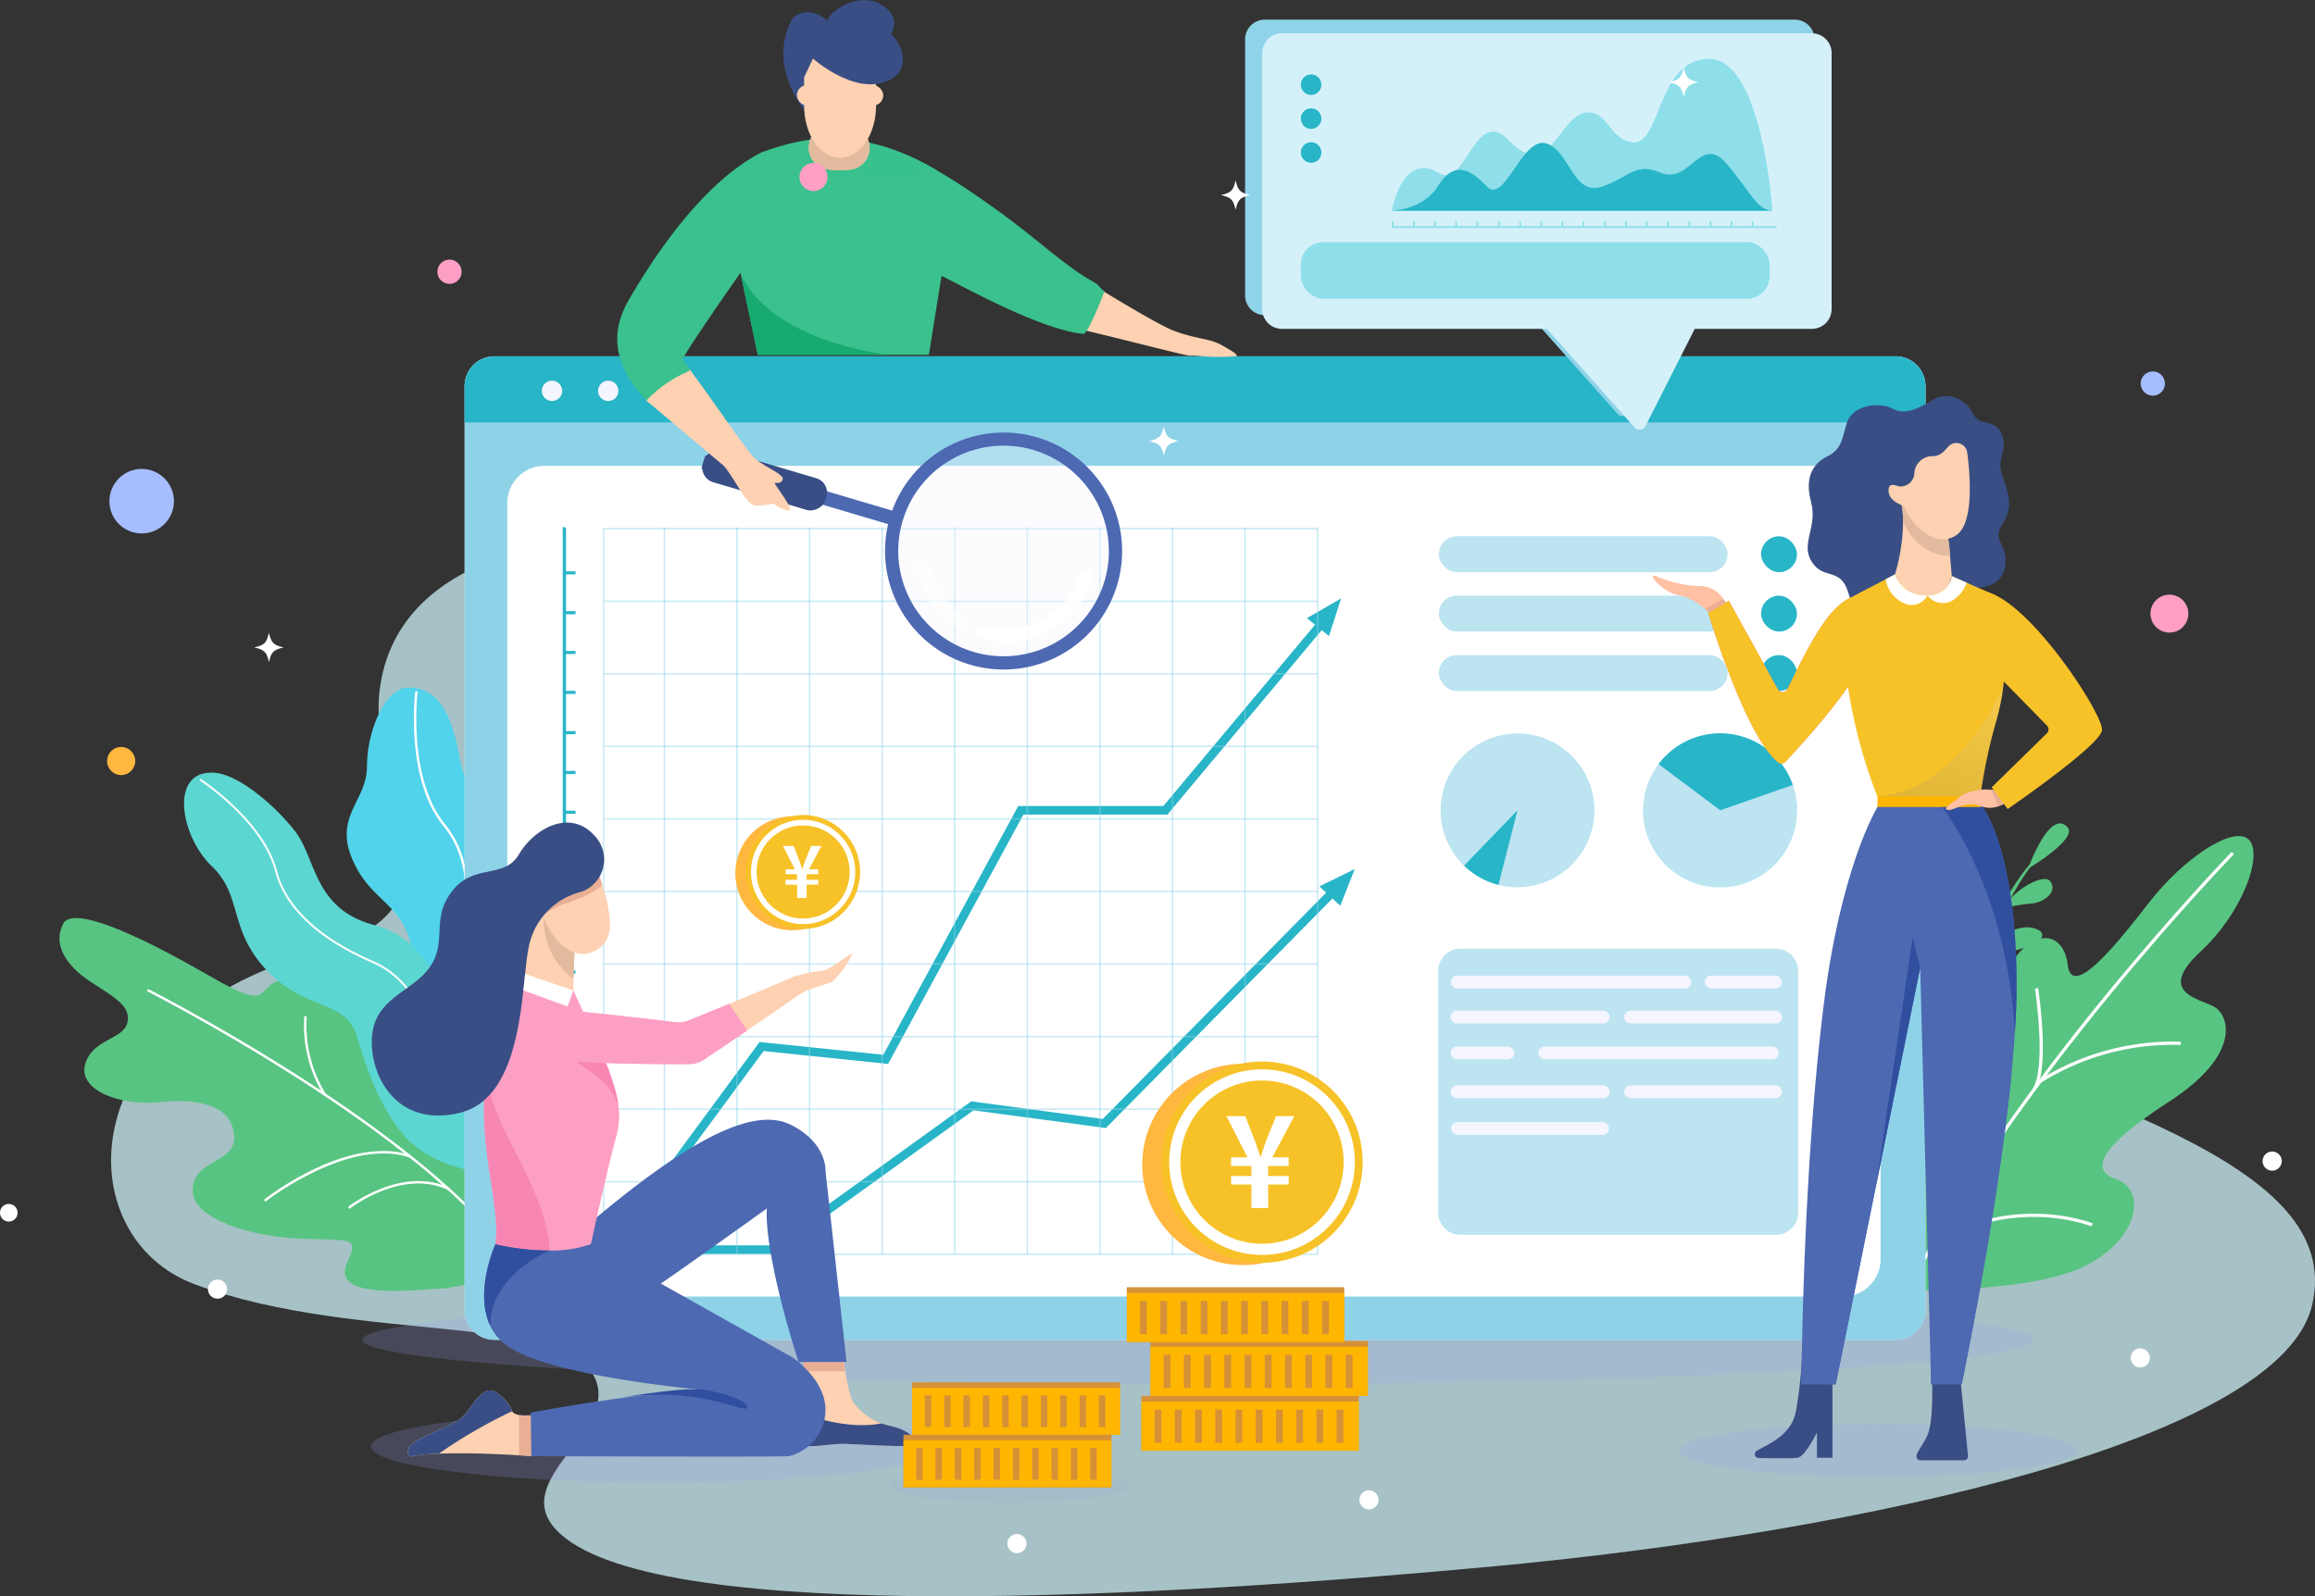 <svg xmlns="http://www.w3.org/2000/svg" xmlns:xlink="http://www.w3.org/1999/xlink" width="310.526" height="214.18" viewBox="0 0 310.526 214.18">
  <rect x="0" y="0" width="310.526" height="214.18" fill="#333333" stroke="none"/>
  <defs>
    <linearGradient id="linear-gradient" y1="0.5" x2="1" y2="0.5" gradientUnits="objectBoundingBox">
      <stop offset="0" stop-color="#fff"/>
      <stop offset="1"/>
    </linearGradient>
    <linearGradient id="linear-gradient-2" x1="0.759" y1="-0.225" x2="0.064" y2="2.131" xlink:href="#linear-gradient"/>
  </defs>
  <g id="グループ_15384" data-name="グループ 15384" transform="translate(-2465.341 -270.301)">
    <path id="パス_45940" data-name="パス 45940" d="M2734.234,610c-4.021,17.987-59.083,30.461-110.338,35.208-43.1,3.992-110.853,8.052-124.643-4.385-7.521-6.783,6.818-13.092,4.92-20.092-2.694-9.93-31.652-5.157-53.936-13.4-17.073-6.313-16.935-35.155,15.738-44.39,23.177-6.551,7.076-20.921,9.044-35.568,2.33-17.348,23.263-20.182,31.2-19.926,30.066.97,32.953-4.018,67.214-.348,26.515,2.839,50.422,37,82,53.2.722.37,8.456,6.16,9.2,6.457C2704.268,582.647,2738.491,590.955,2734.234,610Z" transform="translate(41.274 -164.696)" fill="#d1f6fd" opacity="0.731"/>
    <g id="グループ_16782" data-name="グループ 16782" transform="translate(2511.843 362.544)">
      <g id="グループ_13521" data-name="グループ 13521" transform="translate(0 0.001)">
        <g id="グループ_13520" data-name="グループ 13520">
          <path id="パス_44465" data-name="パス 44465" d="M1394.189,1773.193c.036,4.554-4.48,6.632-1.952,12.478s6.776,5.69,7.988,12.1c.526,2.789-.1,4.615-.3,6.382,1.843,3.028,3.854,6.077,6.041,9.12q.3.42.607.84c7.026,4.628,10.864-2.12,10.864-2.12s2.214-3.033,1.463-9.007c-.463-3.681-6.006-6.442-5.462-10.278s2.577-6.8.874-10.438-6.41-3.111-7.688-10.271-3.54-9.327-6.807-9.4S1394.152,1768.637,1394.189,1773.193Z" transform="translate(-1391.468 -1762.591)" fill="#50d3eb"/>
        </g>
      </g>
      <g id="グループ_13523" data-name="グループ 13523" transform="translate(9.013 0.492)">
        <g id="グループ_13522" data-name="グループ 13522">
          <path id="パス_44466" data-name="パス 44466" d="M1436.46,1811.133a.16.16,0,0,0,.055.025.163.163,0,0,0,.2-.117c.393-1.5.347-3.883-2.964-10.127-1.283-2.418-1.375-4.995-1.472-7.723-.129-3.6-.262-7.33-3.206-10.958-5.012-6.177-3.678-17.524-3.664-17.637a.163.163,0,1,0-.324-.04c-.014.115-1.366,11.6,3.734,17.883,2.875,3.543,3.007,7.214,3.134,10.764.1,2.767.193,5.38,1.51,7.865,3.259,6.144,3.313,8.448,2.937,9.891A.163.163,0,0,0,1436.46,1811.133Z" transform="translate(-1424.91 -1764.413)" fill="#fff"/>
        </g>
      </g>
    </g>
    <g id="グループ_16783" data-name="グループ 16783" transform="translate(2473.315 393.48)">
      <g id="グループ_13525" data-name="グループ 13525" transform="translate(0 0.001)">
        <path id="パス_44467" data-name="パス 44467" d="M1310.394,1935.8c-3.308.948-7.179,1.545-10.176,2.079-.536.013-1.082.039-1.633.085-9.389.787-13.073-.287-11.419-3.71s.095-2.793-6.39-3.052-14.208-2.623-14.378-6.245c-.216-4.549,5.848-3.661,5.545-7.621s-4.67-5.026-9.968-4.455-10.99-1.614-10.019-5.068,5.1-3.286,5.668-5.584-2.015-3.56-5.063-5.581-5.031-4.88-3.545-7.707c1.25-2.379,9.363,1.08,19.522,6.948s4.786.349,12.052.308,13.537,17.223,15.287,15.8,5.1-5.09,8.884,4.141C1309.463,1927.613,1311.33,1933.229,1310.394,1935.8Z" transform="translate(-1248.511 -1888.185)" fill="#58c482"/>
      </g>
      <g id="グループ_13526" data-name="グループ 13526" transform="translate(11.783 9.563)">
        <path id="パス_44468" data-name="パス 44468" d="M1342.341,1961.886a.165.165,0,0,1-.151-.083c-5.148-9.041-18.427-18.843-28.66-25.473-11.1-7.191-21.106-12.3-21.206-12.355a.164.164,0,1,1,.149-.292c.1.051,10.12,5.171,21.233,12.37,10.265,6.651,23.589,16.489,28.77,25.588a.164.164,0,0,1-.062.224A.158.158,0,0,1,1342.341,1961.886Z" transform="translate(-1292.234 -1923.665)" fill="#fff"/>
      </g>
      <g id="グループ_13527" data-name="グループ 13527" transform="translate(27.468 31.253)">
        <path id="パス_44469" data-name="パス 44469" d="M1350.6,2010.905a.164.164,0,0,1-.109-.293,39.648,39.648,0,0,1,6.609-4.015c3.5-1.675,8.6-3.361,12.958-1.883a.164.164,0,1,1-.105.311c-8.162-2.766-19.149,5.759-19.259,5.845A.163.163,0,0,1,1350.6,2010.905Z" transform="translate(-1350.432 -2004.147)" fill="#fff"/>
      </g>
      <g id="グループ_13528" data-name="グループ 13528" transform="translate(38.744 35.287)">
        <path id="パス_44470" data-name="パス 44470" d="M1392.442,2022.805a.164.164,0,0,1-.109-.293c.07-.055,7.082-5.449,13.42-2.529a.164.164,0,1,1-.137.3c-6.158-2.839-13.012,2.436-13.08,2.49A.167.167,0,0,1,1392.442,2022.805Z" transform="translate(-1392.27 -2019.117)" fill="#fff"/>
      </g>
      <g id="グループ_13529" data-name="グループ 13529" transform="translate(32.783 13.129)">
        <path id="パス_44471" data-name="パス 44471" d="M1372.979,1947.621a.165.165,0,0,1-.149-.079,17.836,17.836,0,0,1-2.626-10.5.164.164,0,0,1,.326.043,17.5,17.5,0,0,0,2.582,10.291.164.164,0,0,1-.133.248Z" transform="translate(-1370.152 -1936.896)" fill="#fff"/>
      </g>
    </g>
    <g id="グループ_16784" data-name="グループ 16784" transform="translate(2490.03 373.966)">
      <g id="グループ_13533" data-name="グループ 13533" transform="translate(0 0.001)">
        <g id="グループ_13532" data-name="グループ 13532">
          <g id="グループ_13531" data-name="グループ 13531">
            <path id="パス_44472" data-name="パス 44472" d="M1314.593,1804.986c-6.158-.384-4.516,8.584-.346,12.538s2.194,8.549,7.423,14.021,10.593,3.846,12.053,8.815,3.964,12.162,8.558,15.279a17.659,17.659,0,0,0,9.476,2.974l8.83-6.508s-12.047-7.042-13.13-10.91-3.1-13.605-11.341-15.751-7.812-8.917-10.714-12.63S1317.675,1805.178,1314.593,1804.986Z" transform="translate(-1310.532 -1804.974)" fill="#5cd6d1"/>
          </g>
        </g>
      </g>
      <g id="グループ_13534" data-name="グループ 13534" transform="translate(2.071 0.819)">
        <path id="パス_44473" data-name="パス 44473" d="M1362.713,1857.015a16.448,16.448,0,0,1-4.965-1.432,11.7,11.7,0,0,1-6.614-7.61c-2.311-8.7-5.188-13.246-9.619-15.211-2.774-1.23-11.216-4.973-13.14-12.3-1.783-6.794-10.073-12.179-10.156-12.233l.14-.219c.084.054,8.458,5.493,10.267,12.385,1.892,7.207,10.249,10.912,12.995,12.13,4.511,2,7.432,6.6,9.765,15.382a11.452,11.452,0,0,0,6.473,7.443,16.159,16.159,0,0,0,4.877,1.408Z" transform="translate(-1318.218 -1808.009)" fill="#fff"/>
      </g>
    </g>
    <g id="グループ_16785" data-name="グループ 16785" transform="translate(2725.153 380.779)">
      <path id="パス_47958" data-name="パス 47958" d="M2330.263,1265.564c1.495,1.574-5.288,5.6-5.288,5.6S2327.863,1263.037,2330.263,1265.564Z" transform="translate(-2312.763 -1265.077)" fill="#58c482"/>
      <path id="パス_47959" data-name="パス 47959" d="M2313.242,1304.378c-.713-.947-4.129.511-6.46,3.636a35.493,35.493,0,0,1,4.022-.655C2312.34,1307.255,2314.328,1305.821,2313.242,1304.378Z" transform="translate(-2298.052 -1296.627)" fill="#58c482"/>
      <g id="グループ_16674" data-name="グループ 16674" transform="translate(3.004 5.259)">
        <path id="パス_47960" data-name="パス 47960" d="M2277.713,1318.269c1.616-16.8,8.914-25.432,8.993-25.516l-.2-.193c-.08.084-8.021,8.614-9.646,25.507Z" transform="translate(-2276.856 -1292.56)" fill="#58c482"/>
      </g>
      <path id="パス_47961" data-name="パス 47961" d="M2289.931,1286.49c1.4.329,1.218,7.88,1.218,7.88a15.659,15.659,0,0,1-2.986-3.938C2287.257,1288.459,2288.573,1286.169,2289.931,1286.49Z" transform="translate(-2282.753 -1282.368)" fill="#58c482"/>
      <path id="パス_47962" data-name="パス 47962" d="M2293.331,1341.161s3.93-4.1,7.01-3.062S2298.6,1341.837,2293.331,1341.161Z" transform="translate(-2287.175 -1323.988)" fill="#58c482"/>
      <path id="パス_47963" data-name="パス 47963" d="M2285.623,1370.758s5.3-5.2,7.747-2.559S2285.623,1370.758,2285.623,1370.758Z" transform="translate(-2280.941 -1347.862)" fill="#58c482"/>
      <path id="パス_47964" data-name="パス 47964" d="M2264.987,1364.288s-5.06-3.972-3.547-7.552S2266.024,1361.078,2264.987,1364.288Z" transform="translate(-2261.157 -1338.461)" fill="#58c482"/>
      <path id="パス_47965" data-name="パス 47965" d="M2276.346,1324.273s-5.3-3.648-4.013-7.315S2277.18,1321,2276.346,1324.273Z" transform="translate(-2270.032 -1306.248)" fill="#58c482"/>
    </g>
    <g id="グループ_16786" data-name="グループ 16786" transform="translate(2720.188 382.482)">
      <path id="パス_47966" data-name="パス 47966" d="M2275.942,1281.091c7.088-3.705,8.128-10.212,3.859-11.61-3.013-.986-2.856-3.856,7.09-10.27s8.149-11.651,6.219-12.781-7.9-1.845-1.917-7.4,8.565-13.53,6.367-15.178-8.687,2.705-13.235,8.565-10.378,13.035-10.921,8.341-5.033-5.127-8.176.882-5.322,20.5-7.492,18.061c-2.026-2.277-5.42-2.921-6.557,5.693-.952,7.206.852,19.038.852,19.038S2268.854,1284.8,2275.942,1281.091Z" transform="translate(-2250.902 -1223.501)" fill="#58c482"/>
      <g id="グループ_16676" data-name="グループ 16676" transform="translate(0.935 2.124)">
        <path id="パス_47967" data-name="パス 47967" d="M2256.177,1293.5l-.388-.19c13.556-27.661,43.264-58.406,43.563-58.713l.309.3C2299.364,1235.208,2269.7,1265.9,2256.177,1293.5Z" transform="translate(-2255.789 -1234.6)" fill="#fff"/>
      </g>
      <g id="グループ_16677" data-name="グループ 16677" transform="translate(18.676 27.551)">
        <path id="パス_47968" data-name="パス 47968" d="M2348.729,1373.025l-.229-.366a33.775,33.775,0,0,1,19.019-5.141l-.04.43A33.326,33.326,0,0,0,2348.729,1373.025Z" transform="translate(-2348.5 -1367.479)" fill="#fff"/>
      </g>
      <g id="グループ_16678" data-name="グループ 16678" transform="translate(4.411 50.665)">
        <path id="パス_47969" data-name="パス 47969" d="M2274.165,1492.312l-.213-.376c11.368-6.477,21.352-2.4,21.452-2.361l-.168.4C2295.139,1489.932,2285.343,1485.943,2274.165,1492.312Z" transform="translate(-2273.952 -1488.272)" fill="#fff"/>
      </g>
      <g id="グループ_16679" data-name="グループ 16679" transform="translate(17.764 20.398)">
        <path id="パス_47970" data-name="パス 47970" d="M2344.085,1343.891l-.35-.254c1.959-2.7.371-13.367.355-13.474l.427-.065C2344.584,1330.543,2346.147,1341.053,2344.085,1343.891Z" transform="translate(-2343.735 -1330.097)" fill="#fff"/>
      </g>
    </g>
    <ellipse id="楕円形_947" data-name="楕円形 947" cx="112.11" cy="5.971" rx="112.11" ry="5.971" transform="translate(2513.921 444.093)" fill="#959aed" opacity="0.21" style="mix-blend-mode: multiply;isolation: isolate"/>
    <path id="パス_45945" data-name="パス 45945" d="M2930.131,433.416V557.393a3.991,3.991,0,0,1-3.988,3.988H2738.177a3.982,3.982,0,0,1-3.988-3.988V433.416a3.982,3.982,0,0,1,3.988-3.988h187.966A3.991,3.991,0,0,1,2930.131,433.416Z" transform="translate(-206.52 -111.316)" fill="#f5f5ff"/>
    <path id="パス_45946" data-name="パス 45946" d="M2930.131,433.416V557.393a3.991,3.991,0,0,1-3.988,3.988H2738.177a3.982,3.982,0,0,1-3.988-3.988V433.416a3.982,3.982,0,0,1,3.988-3.988h187.966A3.991,3.991,0,0,1,2930.131,433.416Z" transform="translate(-206.52 -111.316)" fill="#8ed2e8"/>
    <rect id="長方形_27473" data-name="長方形 27473" width="184.214" height="111.456" rx="5" transform="translate(2533.381 332.802)" fill="#fff"/>
    <path id="パス_45947" data-name="パス 45947" d="M2930.133,433.418v4.875H2734.194v-4.875a3.98,3.98,0,0,1,3.985-3.985h187.969A3.988,3.988,0,0,1,2930.133,433.418Z" transform="translate(-206.524 -111.32)" fill="#28b5c8"/>
    <g id="グループ_15275" data-name="グループ 15275" transform="translate(2658.335 342.256)">
      <g id="グループ_15272" data-name="グループ 15272" transform="translate(0 15.941)">
        <rect id="長方形_27474" data-name="長方形 27474" width="4.815" height="4.815" rx="2.408" transform="translate(48.044 4.815) rotate(180)" fill="#28b5c8"/>
        <rect id="長方形_27475" data-name="長方形 27475" width="38.745" height="4.815" rx="2.408" transform="translate(38.745 4.815) rotate(180)" fill="#bce4f1"/>
      </g>
      <g id="グループ_15273" data-name="グループ 15273" transform="translate(0 7.97)">
        <rect id="長方形_27476" data-name="長方形 27476" width="4.815" height="4.815" rx="2.408" transform="translate(48.044 4.815) rotate(180)" fill="#28b5c8"/>
        <rect id="長方形_27477" data-name="長方形 27477" width="38.745" height="4.815" rx="2.408" transform="translate(38.745 4.815) rotate(180)" fill="#bce4f1"/>
      </g>
      <g id="グループ_15274" data-name="グループ 15274" transform="translate(0 0)">
        <rect id="長方形_27478" data-name="長方形 27478" width="4.815" height="4.815" rx="2.408" transform="translate(48.044 4.815) rotate(180)" fill="#28b5c8"/>
        <rect id="長方形_27479" data-name="長方形 27479" width="38.745" height="4.815" rx="2.408" transform="translate(38.745 4.815) rotate(180)" fill="#bce4f1"/>
      </g>
    </g>
    <path id="パス_45948" data-name="パス 45948" d="M2778.413,505.9v5.75h1.276v.415h-1.276v4.928h1.276v.415h-1.276v4.921h1.276v.415h-1.276v4.944h1.276v.415h-1.276v4.987h1.276v.415h-1.276v4.927h1.276v.415h-1.276v4.921h1.276v.415h-1.276v4.944h1.276v.415h-1.276v4.987h1.276v.415h-1.276v4.928h1.276v.415h-1.276v4.921h1.276v.415h-1.276v4.945h1.276v.415h-1.276v4.987h1.276v.415h-1.276v5.062h1.276v.442h-1.276v4.905h1.276v.442h-1.276v4.917h1.276v.442h-1.276V597.5h1.276v.441h-1.276v4.946h1.276v.442h-1.717v-97.6h.27A.171.171,0,0,1,2778.413,505.9Z" transform="translate(-237.148 -164.693)" fill="#28b5c8"/>
    <g id="グループ_15276" data-name="グループ 15276" transform="translate(2685.76 368.7)">
      <path id="パス_45949" data-name="パス 45949" d="M3281,608.121a10.335,10.335,0,1,1-.581-3.4A10.134,10.134,0,0,1,3281,608.121Z" transform="translate(-3260.358 -597.8)" fill="#bce4f1"/>
      <path id="パス_45950" data-name="パス 45950" d="M3285.215,604.717l-9.74,3.4-8.262-6.193a10.322,10.322,0,0,1,18,2.789Z" transform="translate(-3265.154 -597.8)" fill="#28b5c8"/>
    </g>
    <g id="グループ_15277" data-name="グループ 15277" transform="translate(2658.568 368.7)">
      <path id="パス_45951" data-name="パス 45951" d="M3190.5,608.121a10.334,10.334,0,0,1-12.87,10.005,10.316,10.316,0,1,1,12.87-10.005Z" transform="translate(-3169.855 -597.8)" fill="#bce4f1"/>
      <path id="パス_45952" data-name="パス 45952" d="M3187.533,632.152l-2.549,10.005a10.22,10.22,0,0,1-4.613-2.578Z" transform="translate(-3177.211 -621.831)" fill="#28b5c8"/>
    </g>
    <path id="パス_48093" data-name="パス 48093" d="M3,0H45.291a3,3,0,0,1,3,3V35.393a3,3,0,0,1-3,3H3a3,3,0,0,1-3-3V3A3,3,0,0,1,3,0Z" transform="translate(2658.25 397.59)" fill="#bce4f1"/>
    <rect id="長方形_27481" data-name="長方形 27481" width="32.256" height="1.724" rx="0.862" transform="translate(2659.95 401.199)" fill="#f5f5ff"/>
    <rect id="長方形_27482" data-name="長方形 27482" width="32.256" height="1.724" rx="0.862" transform="translate(2671.691 410.715)" fill="#f5f5ff"/>
    <rect id="長方形_27483" data-name="長方形 27483" width="21.174" height="1.724" rx="0.862" transform="translate(2683.196 405.899)" fill="#f5f5ff"/>
    <rect id="長方形_27484" data-name="長方形 27484" width="21.174" height="1.724" rx="0.862" transform="translate(2659.995 420.841)" fill="#f5f5ff"/>
    <rect id="長方形_27485" data-name="長方形 27485" width="10.362" height="1.724" rx="0.862" transform="translate(2694.008 401.199)" fill="#f5f5ff"/>
    <rect id="長方形_27486" data-name="長方形 27486" width="21.346" height="1.724" rx="0.862" transform="translate(2659.909 405.899)" fill="#f5f5ff"/>
    <rect id="長方形_27487" data-name="長方形 27487" width="21.174" height="1.724" rx="0.862" transform="translate(2683.196 415.925)" fill="#f5f5ff"/>
    <rect id="長方形_27488" data-name="長方形 27488" width="21.346" height="1.724" rx="0.862" transform="translate(2659.909 415.925)" fill="#f5f5ff"/>
    <rect id="長方形_27489" data-name="長方形 27489" width="8.555" height="1.724" rx="0.862" transform="translate(2659.909 410.715)" fill="#f5f5ff"/>
    <g id="グループ_15281" data-name="グループ 15281" transform="translate(2538.027 321.382)">
      <g id="グループ_15278" data-name="グループ 15278" transform="translate(15.074)">
        <path id="パス_45953" data-name="パス 45953" d="M2821.556,441.671a1.361,1.361,0,1,1-1.361-1.361A1.361,1.361,0,0,1,2821.556,441.671Z" transform="translate(-2818.834 -440.31)" fill="#f5f5ff"/>
      </g>
      <g id="グループ_15279" data-name="グループ 15279" transform="translate(7.537)">
        <path id="パス_45954" data-name="パス 45954" d="M2796.471,441.671a1.361,1.361,0,1,1-1.361-1.361A1.361,1.361,0,0,1,2796.471,441.671Z" transform="translate(-2793.749 -440.31)" fill="#f5f5ff"/>
      </g>
      <g id="グループ_15280" data-name="グループ 15280">
        <path id="パス_45955" data-name="パス 45955" d="M2771.385,441.671a1.361,1.361,0,1,1-1.361-1.361A1.361,1.361,0,0,1,2771.385,441.671Z" transform="translate(-2768.663 -440.31)" fill="#f5f5ff"/>
      </g>
    </g>
    <g id="グループ_15283" data-name="グループ 15283" transform="translate(2546.461 350.602)">
      <g id="グループ_15282" data-name="グループ 15282" transform="translate(0 2.607)">
        <path id="パス_45956" data-name="パス 45956" d="M2797.661,632.011l-.928-.684L2817.5,603.14l16.595,1.719,18.1-33.38h19.463l21.113-25.236.884.74L2872.2,572.631h-19.315l-18.145,33.454-16.7-1.73Z" transform="translate(-2796.733 -546.242)" fill="#28b5c8"/>
      </g>
      <path id="パス_45957" data-name="パス 45957" d="M3110.2,540.2l2.966,2.4,1.626-5.039Z" transform="translate(-3016.02 -537.565)" fill="#28b5c8"/>
    </g>
    <g id="グループ_15285" data-name="グループ 15285" transform="translate(2554.462 386.9)">
      <path id="パス_45958" data-name="パス 45958" d="M3115.764,660.707l2.8,2.59,1.949-4.923Z" transform="translate(-3027.91 -658.373)" fill="#28b5c8"/>
      <g id="グループ_15284" data-name="グループ 15284" transform="translate(0 1.063)">
        <path id="パス_45959" data-name="パス 45959" d="M2838.091,712.5h-14.728V711.35h14.356l26.8-19.329,17.646,2.362,32.043-32.471.821.81-32.447,32.88-17.76-2.377Z" transform="translate(-2823.364 -661.912)" fill="#28b5c8"/>
      </g>
    </g>
    <path id="パス_45960" data-name="パス 45960" d="M2529.107,809.127a1.18,1.18,0,1,1-1.18-1.18A1.181,1.181,0,0,1,2529.107,809.127Z" transform="translate(-61.405 -376.107)" fill="#fff"/>
    <path id="パス_45961" data-name="パス 45961" d="M3358.538,623.99c-.958.225-1.14.408-1.365,1.365-.225-.957-.408-1.14-1.365-1.365.957-.225,1.14-.408,1.365-1.365C3357.4,623.582,3357.581,623.765,3358.538,623.99Z" transform="translate(-641.37 -246.466)" fill="#fff"/>
    <g id="グループ_15291" data-name="グループ 15291" transform="translate(2632.356 272.935)">
      <path id="パス_45967" data-name="パス 45967" d="M3085.267,279.067h71.074a2.653,2.653,0,0,1,2.653,2.652V316.07a2.653,2.653,0,0,1-2.653,2.652h-15.706l-6.614,13.055a.884.884,0,0,1-1.45.188L3120.8,318.722h-35.537a2.653,2.653,0,0,1-2.652-2.652V281.719A2.652,2.652,0,0,1,3085.267,279.067Z" transform="translate(-3082.615 -279.067)" fill="#8fd3e8"/>
      <path id="パス_45968" data-name="パス 45968" d="M3092.9,285.175h71.074a2.652,2.652,0,0,1,2.652,2.652v34.351a2.652,2.652,0,0,1-2.652,2.652h-15.706l-6.614,13.055a.884.884,0,0,1-1.449.188l-11.768-13.243H3092.9a2.652,2.652,0,0,1-2.652-2.652V287.827A2.652,2.652,0,0,1,3092.9,285.175Z" transform="translate(-3087.954 -283.34)" fill="#d4f1fa"/>
      <g id="グループ_15288" data-name="グループ 15288" transform="translate(19.672 5.264)">
        <path id="パス_45969" data-name="パス 45969" d="M3148.088,316.968h51.06s-1.354-20.381-8.48-20.381-6.432,11.937-10.44,11.188c-2.951-.551-3.132-4.008-5.826-4.008-3.795,0-5.077,9.62-10.636,3.741-4.47-4.729-5.766,6.565-9.3,4.414C3149.478,308.88,3148.088,316.968,3148.088,316.968Z" transform="translate(-3148.088 -296.587)" fill="#8edfea"/>
        <path id="パス_45970" data-name="パス 45970" d="M3199.634,369.747h-3.042v-.675h-.22v.675h-2.607v-.675h-.22v.675h-2.6v-.675h-.219v.675h-2.616v-.675h-.22v.675h-2.638v-.675h-.219v.675h-2.607v-.675h-.219v.675h-2.6v-.675h-.22v.675h-2.616v-.675h-.22v.675h-2.638v-.675h-.219v.675h-2.607v-.675h-.219v.675h-2.6v-.675h-.22v.675h-2.616v-.675h-.219v.675h-2.638v-.675h-.22v.675h-2.678v-.675h-.234v.675h-2.6v-.675h-.234v.675H3154v-.675h-.234v.675h-2.6v-.675h-.233v.675h-2.617v-.675h-.234v.909h51.636v-.143A.091.091,0,0,0,3199.634,369.747Z" transform="translate(-3148.088 -347.293)" fill="#8edfea"/>
        <path id="パス_45971" data-name="パス 45971" d="M3148.088,343.2s4.219-.079,6.218-3.34c2.408-3.929,4.911-1.6,6.574.108,2.352,2.422,4.755-6.915,7.984-5.785s3.507,7.226,7.589,5.732c3.471-1.27,4.44-3.229,7.588-1.857,4.1,1.789,5.409-5.37,9.015-1.1,3.478,4.115,3.926,6.06,6.093,6.246Z" transform="translate(-3148.088 -322.822)" fill="#28b5c8"/>
      </g>
      <g id="グループ_15289" data-name="グループ 15289" transform="translate(7.48 7.356)">
        <path id="長方形_27494" data-name="長方形 27494" d="M1.374,0h0A1.374,1.374,0,0,1,2.748,1.374v0A1.374,1.374,0,0,1,1.374,2.748h0A1.374,1.374,0,0,1,0,1.374v0A1.374,1.374,0,0,1,1.374,0Z" transform="translate(0 9.098)" fill="#28b5c8"/>
        <path id="長方形_27495" data-name="長方形 27495" d="M1.374,0h0A1.374,1.374,0,0,1,2.748,1.374v0A1.374,1.374,0,0,1,1.374,2.748h0A1.374,1.374,0,0,1,0,1.374v0A1.374,1.374,0,0,1,1.374,0Z" transform="translate(0 4.549)" fill="#28b5c8"/>
        <path id="長方形_27496" data-name="長方形 27496" d="M1.374,0h0A1.374,1.374,0,0,1,2.748,1.374v0A1.374,1.374,0,0,1,1.374,2.748h0A1.374,1.374,0,0,1,0,1.374v0A1.374,1.374,0,0,1,1.374,0Z" fill="#28b5c8"/>
      </g>
      <g id="グループ_15290" data-name="グループ 15290" transform="translate(7.48 29.845)">
        <rect id="長方形_27497" data-name="長方形 27497" width="62.87" height="7.599" rx="3" fill="#8edfea"/>
        <path id="長方形_27498" data-name="長方形 27498" d="M.492,0H41.5a.492.492,0,0,1,.492.492v0A.492.492,0,0,1,41.5.984H.492A.492.492,0,0,1,0,.492v0A.492.492,0,0,1,.492,0Z" transform="translate(2.214 2.059)" fill="#8edfea"/>
        <rect id="長方形_27499" data-name="長方形 27499" width="27.566" height="0.984" rx="0.492" transform="translate(32.478 4.742)" fill="#8edfea"/>
        <path id="長方形_27500" data-name="長方形 27500" d="M.492,0H13a.492.492,0,0,1,.492.492v0A.492.492,0,0,1,13,.984H.492A.492.492,0,0,1,0,.492v0A.492.492,0,0,1,.492,0Z" transform="translate(46.555 2.059)" fill="#8edfea"/>
        <path id="長方形_27501" data-name="長方形 27501" d="M.492,0H27.3a.492.492,0,0,1,.492.492v0A.492.492,0,0,1,27.3.984H.492A.492.492,0,0,1,0,.492v0A.492.492,0,0,1,.492,0Z" transform="translate(2.161 4.742)" fill="#8edfea"/>
      </g>
    </g>
    <g id="グループ_15341" data-name="グループ 15341" transform="translate(2546.22 341.037)">
      <g id="グループ_15317" data-name="グループ 15317" transform="translate(8.146 0)" opacity="0.498">
        <g id="グループ_15296" data-name="グループ 15296" transform="translate(97.455 0)">
          <g id="グループ_15293" data-name="グループ 15293" transform="translate(0 97.6)">
            <g id="グループ_15292" data-name="グループ 15292">
              <path id="パス_45972" data-name="パス 45972" d="M3147.4,830.568" transform="translate(-3147.399 -830.568)" fill="#8ed2e8"/>
            </g>
          </g>
          <g id="グループ_15295" data-name="グループ 15295">
            <g id="グループ_15294" data-name="グループ 15294">
              <path id="パス_45973" data-name="パス 45973" d="M3147.4,505.73" transform="translate(-3147.399 -505.73)" fill="#8ed2e8"/>
            </g>
          </g>
        </g>
        <g id="グループ_15298" data-name="グループ 15298" transform="translate(87.622)">
          <g id="グループ_15297" data-name="グループ 15297">
            <rect id="長方形_27502" data-name="長方形 27502" width="0.192" height="97.599" fill="#8ed2e8"/>
          </g>
        </g>
        <g id="グループ_15300" data-name="グループ 15300" transform="translate(77.887)">
          <g id="グループ_15299" data-name="グループ 15299">
            <rect id="長方形_27503" data-name="長方形 27503" width="0.192" height="97.599" fill="#8ed2e8"/>
          </g>
        </g>
        <g id="グループ_15302" data-name="グループ 15302" transform="translate(68.151)">
          <g id="グループ_15301" data-name="グループ 15301">
            <rect id="長方形_27504" data-name="長方形 27504" width="0.192" height="97.599" fill="#8ed2e8"/>
          </g>
        </g>
        <g id="グループ_15304" data-name="グループ 15304" transform="translate(58.415)">
          <g id="グループ_15303" data-name="グループ 15303">
            <rect id="長方形_27505" data-name="長方形 27505" width="0.192" height="97.599" fill="#8ed2e8"/>
          </g>
        </g>
        <g id="グループ_15306" data-name="グループ 15306" transform="translate(48.679)">
          <g id="グループ_15305" data-name="グループ 15305">
            <rect id="長方形_27506" data-name="長方形 27506" width="0.192" height="97.599" fill="#8ed2e8"/>
          </g>
        </g>
        <g id="グループ_15308" data-name="グループ 15308" transform="translate(38.943)">
          <g id="グループ_15307" data-name="グループ 15307">
            <rect id="長方形_27507" data-name="長方形 27507" width="0.192" height="97.599" fill="#8ed2e8"/>
          </g>
        </g>
        <g id="グループ_15310" data-name="グループ 15310" transform="translate(29.208)">
          <g id="グループ_15309" data-name="グループ 15309">
            <rect id="長方形_27508" data-name="長方形 27508" width="0.192" height="97.599" fill="#8ed2e8"/>
          </g>
        </g>
        <g id="グループ_15312" data-name="グループ 15312" transform="translate(19.472)">
          <g id="グループ_15311" data-name="グループ 15311">
            <rect id="長方形_27509" data-name="長方形 27509" width="0.192" height="97.599" fill="#8ed2e8"/>
          </g>
        </g>
        <g id="グループ_15314" data-name="グループ 15314" transform="translate(9.736)">
          <g id="グループ_15313" data-name="グループ 15313">
            <rect id="長方形_27510" data-name="長方形 27510" width="0.192" height="97.599" fill="#8ed2e8"/>
          </g>
        </g>
        <g id="グループ_15316" data-name="グループ 15316">
          <g id="グループ_15315" data-name="グループ 15315">
            <rect id="長方形_27511" data-name="長方形 27511" width="0.192" height="97.599" fill="#8ed2e8"/>
          </g>
        </g>
      </g>
      <g id="グループ_15340" data-name="グループ 15340" transform="translate(0 0.103)" opacity="0.498">
        <g id="グループ_15319" data-name="グループ 15319">
          <g id="グループ_15318" data-name="グループ 15318">
            <path id="パス_45974" data-name="パス 45974" d="M2796.123,603.527h-.192V506.073H2891.8v.192h-95.673Z" transform="translate(-2795.931 -506.073)" fill="#8ed2e8"/>
          </g>
        </g>
        <g id="グループ_15321" data-name="グループ 15321" transform="translate(0.096 9.736)">
          <g id="グループ_15320" data-name="グループ 15320">
            <rect id="長方形_27512" data-name="長方形 27512" width="95.769" height="0.192" fill="#8ed2e8"/>
          </g>
        </g>
        <g id="グループ_15323" data-name="グループ 15323" transform="translate(0.096 19.472)">
          <g id="グループ_15322" data-name="グループ 15322">
            <rect id="長方形_27513" data-name="長方形 27513" width="95.769" height="0.192" fill="#8ed2e8"/>
          </g>
        </g>
        <g id="グループ_15325" data-name="グループ 15325" transform="translate(0.096 29.207)">
          <g id="グループ_15324" data-name="グループ 15324">
            <rect id="長方形_27514" data-name="長方形 27514" width="95.769" height="0.192" fill="#8ed2e8"/>
          </g>
        </g>
        <g id="グループ_15327" data-name="グループ 15327" transform="translate(0.096 38.943)">
          <g id="グループ_15326" data-name="グループ 15326">
            <rect id="長方形_27515" data-name="長方形 27515" width="95.769" height="0.192" fill="#8ed2e8"/>
          </g>
        </g>
        <g id="グループ_15329" data-name="グループ 15329" transform="translate(0.096 48.679)">
          <g id="グループ_15328" data-name="グループ 15328">
            <rect id="長方形_27516" data-name="長方形 27516" width="95.769" height="0.192" fill="#8ed2e8"/>
          </g>
        </g>
        <g id="グループ_15331" data-name="グループ 15331" transform="translate(0.096 58.415)">
          <g id="グループ_15330" data-name="グループ 15330">
            <rect id="長方形_27517" data-name="長方形 27517" width="95.769" height="0.192" fill="#8ed2e8"/>
          </g>
        </g>
        <g id="グループ_15333" data-name="グループ 15333" transform="translate(0.096 68.151)">
          <g id="グループ_15332" data-name="グループ 15332">
            <rect id="長方形_27518" data-name="長方形 27518" width="95.769" height="0.192" fill="#8ed2e8"/>
          </g>
        </g>
        <g id="グループ_15335" data-name="グループ 15335" transform="translate(0.096 77.887)">
          <g id="グループ_15334" data-name="グループ 15334">
            <rect id="長方形_27519" data-name="長方形 27519" width="95.769" height="0.192" fill="#8ed2e8"/>
          </g>
        </g>
        <g id="グループ_15337" data-name="グループ 15337" transform="translate(0.096 87.622)">
          <g id="グループ_15336" data-name="グループ 15336">
            <rect id="長方形_27520" data-name="長方形 27520" width="95.769" height="0.192" fill="#8ed2e8"/>
          </g>
        </g>
        <g id="グループ_15339" data-name="グループ 15339" transform="translate(0.096 97.358)">
          <g id="グループ_15338" data-name="グループ 15338">
            <rect id="長方形_27521" data-name="長方形 27521" width="95.769" height="0.192" fill="#8ed2e8"/>
          </g>
        </g>
      </g>
    </g>
    <path id="パス_45975" data-name="パス 45975" d="M2644.2,554.833c-1.38.325-1.644.588-1.968,1.968-.324-1.38-.588-1.643-1.968-1.968,1.38-.325,1.644-.588,1.968-1.968C2642.557,554.245,2642.82,554.508,2644.2,554.833Z" transform="translate(-140.815 -197.666)" fill="#fff"/>
    <path id="パス_45976" data-name="パス 45976" d="M3043.69,462.683c-1.38.324-1.643.588-1.968,1.968-.325-1.38-.588-1.643-1.968-1.968,1.38-.325,1.644-.588,1.968-1.968C3042.047,462.1,3042.31,462.358,3043.69,462.683Z" transform="translate(-420.276 -133.203)" fill="#fff"/>
    <path id="パス_45977" data-name="パス 45977" d="M3337.355,742.714c-.934.22-1.113.4-1.332,1.332-.22-.934-.4-1.113-1.333-1.332.934-.22,1.113-.4,1.333-1.332C3336.243,742.316,3336.421,742.495,3337.355,742.714Z" transform="translate(-626.597 -329.542)" fill="#fff"/>
    <path id="パス_45978" data-name="パス 45978" d="M3275.8,302.447c-1.38.324-1.643.588-1.968,1.968-.325-1.38-.588-1.644-1.968-1.968,1.38-.325,1.644-.588,1.968-1.968C3274.155,301.859,3274.418,302.122,3275.8,302.447Z" transform="translate(-582.646 -21.111)" fill="#fff"/>
    <path id="パス_45979" data-name="パス 45979" d="M3075.761,352.83c-1.38.325-1.643.588-1.968,1.968-.325-1.38-.588-1.643-1.968-1.968,1.38-.324,1.643-.588,1.968-1.968C3074.118,352.242,3074.381,352.505,3075.761,352.83Z" transform="translate(-442.711 -56.356)" fill="#fff"/>
    <path id="パス_45980" data-name="パス 45980" d="M3124.471,766.756c-1.38.325-1.644.588-1.968,1.968-.325-1.38-.588-1.643-1.968-1.968,1.38-.325,1.644-.588,1.968-1.968C3122.828,766.168,3123.091,766.431,3124.471,766.756Z" transform="translate(-476.786 -345.915)" fill="#fff"/>
    <path id="パス_45981" data-name="パス 45981" d="M3353.194,611.837c-1.38.325-1.643.588-1.968,1.968-.324-1.38-.588-1.643-1.968-1.968,1.38-.325,1.644-.588,1.968-1.968C3351.551,611.249,3351.814,611.512,3353.194,611.837Z" transform="translate(-636.788 -237.542)" fill="#fff"/>
    <path id="パス_45982" data-name="パス 45982" d="M3056.156,763.656c-1.38.324-1.644.588-1.969,1.968-.324-1.38-.588-1.644-1.968-1.968,1.38-.325,1.644-.588,1.968-1.968C3054.513,763.068,3054.776,763.331,3056.156,763.656Z" transform="translate(-428.997 -343.746)" fill="#fff"/>
    <g id="グループ_15346" data-name="グループ 15346" transform="translate(2548.129 270.301)">
      <g id="グループ_15345" data-name="グループ 15345" transform="translate(10.922 56.058)">
        <circle id="楕円形_950" data-name="楕円形 950" cx="14.778" cy="14.778" r="14.778" transform="translate(23.255 7.28) rotate(-14.259)" fill="#f5f5ff" opacity="0.35"/>
        <g id="グループ_15342" data-name="グループ 15342" transform="translate(29.262 19.047)" opacity="0.5" style="mix-blend-mode: screen;isolation: isolate">
          <path id="パス_45983" data-name="パス 45983" d="M2936.066,520.905a.883.883,0,0,0-.022.406,12.146,12.146,0,0,0,5.551,8.186.884.884,0,0,0,.931-1.5,10.377,10.377,0,0,1-4.742-6.993.884.884,0,0,0-1.718-.1Z" transform="translate(-2936.03 -520.272)" fill="#fff"/>
        </g>
        <g id="グループ_15343" data-name="グループ 15343" transform="translate(37.138 20.274)" opacity="0.85" style="mix-blend-mode: screen;isolation: isolate">
          <path id="パス_45984" data-name="パス 45984" d="M2962.279,532.572a.885.885,0,0,0,.6,1.1,12.14,12.14,0,0,0,15.072-8.18.884.884,0,0,0-1.7-.5,10.37,10.37,0,0,1-12.875,6.987A.884.884,0,0,0,2962.279,532.572Z" transform="translate(-2962.242 -524.356)" fill="#fff"/>
        </g>
        <g id="グループ_15344" data-name="グループ 15344" transform="translate(25.007 1.973)">
          <path id="パス_45985" data-name="パス 45985" d="M2942.283,464.1a15.9,15.9,0,1,1-19.758,10.722A15.914,15.914,0,0,1,2942.283,464.1Zm-.5,1.695a14.128,14.128,0,1,0,9.529,17.56A14.144,14.144,0,0,0,2941.78,465.8Z" transform="translate(-2921.867 -463.446)" fill="#4d69b2"/>
        </g>
        <rect id="長方形_27522" data-name="長方形 27522" width="1.893" height="27.376" transform="translate(0.363 6.839) rotate(-73.488)" fill="#4d69b2"/>
        <rect id="長方形_27523" data-name="長方形 27523" width="4.446" height="17.161" rx="2.014" transform="translate(0 8.063) rotate(-73.488)" fill="#394e85"/>
      </g>
      <path id="パス_45986" data-name="パス 45986" d="M2832.229,445.072c-.557.164-2.244-.916-2.244-.916a9.374,9.374,0,0,1-2.28.28c-1.284,0-2.507-3.117-4.177-5.18a3.292,3.292,0,0,0-.54-.5l0,0-.023-.021-.03-.023-8.706-7.341L2813,430.341l.41-3.7.2-1.793s-.629-.368-1.585-.884c1.524-1.139,2.9-1.936,3.485-1.657a7.224,7.224,0,0,1,1.574,1.608c.359.438.756.95,1.181,1.511.448.591.926,1.237,1.424,1.917,3.132,4.294,6.916,9.88,7.77,10.667,1.379,1.26,4.116,2.244,3.833,2.941s-.971.336-1.054.476S2832.785,444.9,2832.229,445.072Z" transform="translate(-2809.098 -376.6)" fill="#fdd1b1"/>
      <path id="パス_45988" data-name="パス 45988" d="M3014.268,401.213a29.813,29.813,0,0,1-5.486-.069,4.867,4.867,0,0,0-.744,0c-.519.017-6.806-1.638-12.578-3.028-2.384-.574-4.677-1.194-6.43-1.8a16.715,16.715,0,0,1-2.148-.885c-1.019-.53.654-2.205.734-2.964.258-2.477,3.344-3.346,3.344-3.346l.278.175c.378.238,1.121.707,2.087,1.306,1.163.724,2.647,1.639,4.2,2.577,2.734,1.65,5.677,3.368,7.442,4.22a9.735,9.735,0,0,0,.914.409c3.02,1.136,4.712.979,6.409,1.931S3014.4,401,3014.268,401.213Z" transform="translate(-2931.189 -353.421)" fill="#fdd1b1"/>
      <path id="パス_45990" data-name="パス 45990" d="M2867.653,352.5l-.423,1.092s-1.893,4.8-2.426,4.634l-.7-.07c-5.943-.992-15.339-6.234-18.313-7.713l-1.7,10.615h-22.948l-2.32-11.011a.017.017,0,0,1,0-.006s-7.717,10.977-7.717,11.635a8.633,8.633,0,0,0,.956,1.241s-.119.319-.166.336h-.009a16.894,16.894,0,0,0-5.692,3.931c-5.1-5.482-4.464-9.9-2.261-13.669,7.061-12.08,13.292-17.345,17.666-19.61.872-.323,1.717-.608,2.552-.85.584-.17,1.158-.321,1.733-.45.642-.149,1.277-.27,1.91-.359.034-.006.066-.011.1-.015h0c.093-.015.189-.028.285-.038h0a2.486,2.486,0,0,1,.308-.049h.015a23.128,23.128,0,0,1,3.672-.155,20.017,20.017,0,0,1,3.47.491h.009l.191.053c.068.013.138.021.206.036a.042.042,0,0,1,.023,0v.013l1.9.487a32.548,32.548,0,0,1,7.22,3.249c2.543,1.473,5.078,3.2,7.447,4.879,6.283,4.477,9.728,8.036,13.758,10.191C2866.786,351.606,2867.241,352.324,2867.653,352.5Z" transform="translate(-2802.285 -313.441)" fill="#3ac18d"/>
      <path id="パス_45991" data-name="パス 45991" d="M2904.335,336.318c-11.937,3.315-16,1.644-17.4-1.7a7.994,7.994,0,0,1,0-2.378c.034-.006.066-.011.1-.015h0c.093-.015.189-.028.285-.038h0a2.493,2.493,0,0,1,.308-.049h.016a23.12,23.12,0,0,1,3.671-.155,20.017,20.017,0,0,1,3.47.491h.009l.191.053c.068.013.138.021.206.036a.042.042,0,0,1,.023,0v.013l1.9.487A32.548,32.548,0,0,1,2904.335,336.318Z" transform="translate(-2861.428 -313.441)" fill="#3ac18d" opacity="0.53"/>
      <path id="パス_45992" data-name="パス 45992" d="M2879.233,291.145s-5-6.064-1.611-12.145l4.209,8.433Z" transform="translate(-2854.161 -276.386)" fill="#394e85"/>
      <rect id="長方形_27524" data-name="長方形 27524" width="11.581" height="2.747" rx="1.373" transform="translate(24.107 11.417)" fill="#fdd1b1"/>
      <path id="パス_45993" data-name="パス 45993" d="M2895.777,330.652a2.918,2.918,0,0,1-2.306,3.88,11.669,11.669,0,0,1-1.611.107,9.971,9.971,0,0,1-1.627-.132,2.93,2.93,0,0,1-2.281-3.878l.364-1.021h7.089Z" transform="translate(-2862.092 -311.79)" fill="#f0c7d1"/>
      <path id="パス_45994" data-name="パス 45994" d="M2895.777,330.652a2.918,2.918,0,0,1-2.306,3.88,11.669,11.669,0,0,1-1.611.107,9.971,9.971,0,0,1-1.627-.132,2.93,2.93,0,0,1-2.281-3.878l.364-1.021h7.089Z" transform="translate(-2862.092 -311.79)" fill="#e2bb9e"/>
      <path id="パス_45995" data-name="パス 45995" d="M2895.381,292.491v7.5c0,3.876-2.161,7.016-4.828,7.016s-4.825-3.14-4.825-7.016v-7.5Z" transform="translate(-2860.657 -285.824)" fill="#fdd1b1"/>
      <path id="パス_45997" data-name="パス 45997" d="M2882.579,278.155s5.234,4.677,9.614,3.155,1.745-5.9.854-6.422c0,0,1.595-2.3-1.375-4s-6.68.737-7.162,2.148c0,0-2.153-1.967-4.269-.631s1.151,8.278,1.151,8.278Z" transform="translate(-2856.32 -270.301)" fill="#394e85"/>
      <path id="パス_46000" data-name="パス 46000" d="M2887.455,332.873c-.06-.006-.155-.017-.285-.026.034-.006.066-.01.1-.015h0C2887.353,332.85,2887.412,332.863,2887.455,332.873Z" transform="translate(-2861.666 -314.045)" fill="#f0c7d1"/>
      <path id="パス_46001" data-name="パス 46001" d="M2877.014,403.138h-17.381l-2.321-11.011C2857.4,392.393,2860.086,400.586,2877.014,403.138Z" transform="translate(-2840.78 -355.524)" fill="#17aa71"/>
    </g>
    <g id="グループ_15350" data-name="グループ 15350" transform="translate(2687.036 323.446)">
      <ellipse id="楕円形_951" data-name="楕円形 951" cx="26.718" cy="3.521" rx="26.718" ry="3.521" transform="translate(3.523 137.948)" fill="#959aed" opacity="0.21" style="mix-blend-mode: multiply;isolation: isolate"/>
      <g id="グループ_15349" data-name="グループ 15349" transform="translate(0)">
        <path id="パス_46002" data-name="パス 46002" d="M3363.7,750.011c.11-1.411.228-2.823.36-4.227C3363.96,747.4,3363.842,748.806,3363.7,750.011Z" transform="translate(-3333.923 -656.067)" opacity="0.17" fill="url(#linear-gradient)" style="mix-blend-mode: multiply;isolation: isolate"/>
        <path id="パス_46003" data-name="パス 46003" d="M3320.6,879.565v12.409h-2.083V888.59s-1.594,3.232-2.592,3.384c-.64.1-3.156.07-5.229.038a.519.519,0,0,1-.25-.971c1.893-1.077,4.643-2.157,5.252-5.324a62.485,62.485,0,0,0,.765-6.325Z" transform="translate(-3296.491 -749.531)" fill="#394e85"/>
        <path id="パス_46004" data-name="パス 46004" d="M3388.063,878.927l1.2,12.184a.521.521,0,0,1-.518.572h-5.875a.521.521,0,0,1-.516-.59c.091-.717,1.343-2.04,1.683-3.4.748-2.994.293-9.2.293-9.2Z" transform="translate(-3346.974 -748.902)" fill="#394e85"/>
        <path id="パス_46005" data-name="パス 46005" d="M3359.844,653.465c0,1.823-.079,3.836-.22,6.013-.1,1.614-.239,3.319-.412,5.1-1.11,11.63-3.6,26.656-6.72,42.184h-4.109l-.066-2.442-1.4-53.43-5.646,27.839-5.682,28.033h-4.594s.007-.95.021-2.64v-.007c.009-.566.021-1.221.036-1.94.126-6.543.478-19.2,1.516-32.26a.291.291,0,0,1,.006-.072c.111-1.411.229-2.824.361-4.227a.94.94,0,0,1,.015-.156c.139-1.558.286-3.108.455-4.654.214-2.051.457-4.08.713-6.056,1.516-11.6,4.44-20.8,7.072-25.458.111-.2.228-.391.339-.574h13.357s.06.066.169.214c.066.087.156.2.25.352C3356.5,631.093,3359.874,637.6,3359.844,653.465Z" transform="translate(-3311.043 -574.175)" fill="#4d69b2"/>
        <path id="パス_46006" data-name="パス 46006" d="M3402.747,653.465c0,1.823-.079,3.836-.22,6.013-1.091-18.286-8.6-28.718-10.208-30.759h5.465s.06.066.169.214c.066.087.156.2.25.352C3399.4,631.093,3402.777,637.6,3402.747,653.465Z" transform="translate(-3353.946 -574.175)" fill="#314f9f"/>
        <path id="パス_46007" data-name="パス 46007" d="M3355.622,472.807c1.37.245,4.725,0,4.694-3.63-.02-2.378-1.838-2.619-.368-4.916s.735-3.952-.092-6.433.778-3.164,0-5.376c-.873-2.481-3.016-.968-3.951-2.987-.873-1.884-3.446-2.941-5.238-1.838-2.289,1.409-3.929,2.071-5.514,1.241-1.93-1.011-5.468-.413-6.157,1.976-.641,2.223-.735,3.492-2.573,4.411s-3.125,2.665-2.206,6.111-1.47,5.56.092,8.041,3.838.7,4.871,4.044,1.47,4.411,4.871,4.043S3355.622,472.807,3355.622,472.807Z" transform="translate(-3312.985 -447.18)" fill="#394e85"/>
        <path id="パス_46008" data-name="パス 46008" d="M3372.739,504.134s.184,1.566.272,1.794.831,2.478.831,2.478h5.234l1.286-4.043-.235-2.72-.132-1.551-.456-2.713-5.977-2.985a13.186,13.186,0,0,1,.265,2.705A26.18,26.18,0,0,1,3372.739,504.134Z" transform="translate(-3340.249 -480.208)" fill="#fdd1b1"/>
        <path id="パス_46009" data-name="パス 46009" d="M3375.479,494.393a13.186,13.186,0,0,1,.265,2.705c2.051,4.323,5.4,4.565,6.3,4.543l-.132-1.551-.456-2.713Z" transform="translate(-3342.166 -480.208)" fill="#e2bb9e"/>
        <path id="パス_46010" data-name="パス 46010" d="M3377.923,468.573a1.466,1.466,0,0,1,2.508.824c.378,2.759.934,9.214-1.312,10.978-2.359,1.853-5.805-.409-7.184-3.809,0,0-2.062-.567-2.052-2.074.008-1.21,1.058-.59,1.455-.545a1.862,1.862,0,0,0,2.006-1.777,2.411,2.411,0,0,1,2.471-2.277C3376.9,469.871,3377.391,469.141,3377.923,468.573Z" transform="translate(-3338.252 -461.829)" fill="#fdd1b1"/>
        <path id="パス_46011" data-name="パス 46011" d="M3268.129,529.989a7.571,7.571,0,0,1,3.5,1.853,11.874,11.874,0,0,1,.912.845l2.146-1.228a9.9,9.9,0,0,0-.632-.992,3.64,3.64,0,0,0-2.735-1.7,16.45,16.45,0,0,1-6.131-1.287C3263.417,526.68,3266.048,529.746,3268.129,529.989Z" transform="translate(-3264.604 -503.261)" fill="#ffc0a3"/>
        <path id="パス_46012" data-name="パス 46012" d="M3287.982,539.1a11.931,11.931,0,0,1,.912.845l2.146-1.228a9.967,9.967,0,0,0-.632-.992Z" transform="translate(-3280.958 -510.521)" fill="#e8af95"/>
        <path id="パス_46013" data-name="パス 46013" d="M3310.118,536.231c-3.527-.056-6.176,4.447-10.1,12.557a.735.735,0,0,1-1.3.035l-6.565-11.884-2.757,1.654s4.911,16.425,9.368,20.019a.732.732,0,0,0,.992-.08c1.7-1.814,7.882-8.546,9.857-12.5C3311.909,541.442,3312.443,536.267,3310.118,536.231Z" transform="translate(-3281.947 -509.475)" fill="#f27281"/>
        <path id="パス_46014" data-name="パス 46014" d="M3310.118,536.231c-3.527-.056-6.176,4.447-10.1,12.557a.735.735,0,0,1-1.3.035l-6.565-11.884-2.757,1.654s4.911,16.425,9.368,20.019a.732.732,0,0,0,.992-.08c1.7-1.814,7.882-8.546,9.857-12.5C3311.909,541.442,3312.443,536.267,3310.118,536.231Z" transform="translate(-3281.947 -509.475)" fill="#f7c228"/>
        <path id="パス_46015" data-name="パス 46015" d="M3371.229,541.18c-.015.192-.037.382-.058.574a29.273,29.273,0,0,1-.971,4.778,72.082,72.082,0,0,0-1.992,9.183c-.051.337-.1.638-.126.882h-.006c-.066.536-.1.83-.1.83h-13.357s-.126-.28-.339-.815c0-.008-.006-.008-.006-.015-.265-.662-.662-1.7-1.118-3.036a68.616,68.616,0,0,1-2.829-11.683,49.154,49.154,0,0,1-.463-11.483.136.136,0,0,0,.007-.051l.721-.376,4.8-2.512,1.238-.649a4.225,4.225,0,0,0,4.359,2.8,3.261,3.261,0,0,0,2.948-1.582,2.563,2.563,0,0,0,.31-.963.12.12,0,0,0,.007-.03l1.994.882,1.5.662,1.633.713.713.318A27.518,27.518,0,0,1,3371.229,541.18Z" transform="translate(-3324.142 -502.883)" fill="#f7c228"/>
        <path id="パス_46016" data-name="パス 46016" d="M3381.793,576.554a29.347,29.347,0,0,1-.97,4.778,71.951,71.951,0,0,0-1.992,9.182c-.052.338-.1.64-.125.882h-.007c-.066.537-.1.831-.1.831h-13.358s-.125-.279-.338-.816c0-.007-.007-.007-.007-.015h.007a15.719,15.719,0,0,0,8.16-3.271C3378.9,583.729,3381.793,576.554,3381.793,576.554Z" transform="translate(-3334.766 -537.683)" opacity="0.17" fill="url(#linear-gradient-2)" style="mix-blend-mode: multiply;isolation: isolate"/>
        <path id="パス_46017" data-name="パス 46017" d="M3378.812,627.373h-13.887v-1.419h13.8l.066,1.044.015.265v.007Z" transform="translate(-3334.783 -572.24)" fill="#ffb600"/>
        <path id="パス_46018" data-name="パス 46018" d="M3395.514,625.548c.669.6,2.345-1.316,4.676-.4a3.31,3.31,0,0,0,2.286.029,5.681,5.681,0,0,0,1.889-1.066c.22-.184.346-.309.346-.309l-.993-.3-1.4-.426a3.846,3.846,0,0,0-.765-.132,6.777,6.777,0,0,0-4.007.8C3396.323,624.666,3395.279,625.335,3395.514,625.548Z" transform="translate(-3356.158 -570.121)" fill="#ffc0a3"/>
        <path id="パス_46019" data-name="パス 46019" d="M3418.5,624.166l-.647-.61-1.4-.426a3.848,3.848,0,0,0-.765-.132l.926,2.235Z" transform="translate(-3370.288 -570.172)" fill="#e8af95"/>
        <path id="パス_46020" data-name="パス 46020" d="M3406.683,534.412c5.525-1.678,17.443,16.464,17.075,18.577s-12.651,10.537-12.651,10.537l-2.139-2.905,7.4-7.249a.735.735,0,0,0,.01-1.04l-8.3-8.471S3404.5,535.074,3406.683,534.412Z" transform="translate(-3363.502 -508.126)" fill="#f7c228"/>
        <path id="パス_46021" data-name="パス 46021" d="M3388.668,787.82l.066,2.441h4.109c3.117-15.526,5.609-30.553,6.719-42.183A380.938,380.938,0,0,1,3388.668,787.82Z" transform="translate(-3351.392 -657.671)" fill="#4d69b2"/>
        <path id="パス_46022" data-name="パス 46022" d="M3331,823.209h4.594l5.683-28.032c-2.44,6.947-6.109,16.379-10.219,23.444C3331,821.518,3331,823.209,3331,823.209Z" transform="translate(-3311.049 -690.619)" fill="#4d69b2"/>
        <path id="パス_46028" data-name="パス 46028" d="M3370.211,692.887l-1-4.135-4.915,33.322Z" transform="translate(-3334.342 -616.17)" fill="#314f9f"/>
        <path id="パス_46029" data-name="パス 46029" d="M3374.206,529.61a2.366,2.366,0,0,1-3.26,1.007,4.2,4.2,0,0,1-2.337-3.161l1.238-.649A4.225,4.225,0,0,0,3374.206,529.61Z" transform="translate(-3337.36 -502.883)" fill="#fff"/>
        <path id="パス_46030" data-name="パス 46030" d="M3392.5,528.449a4.623,4.623,0,0,1-1.58,2.171,2.576,2.576,0,0,1-3.678-.478,3.261,3.261,0,0,0,2.948-1.582,2.561,2.561,0,0,0,.309-.963.12.12,0,0,0,.007-.03Z" transform="translate(-3350.392 -503.414)" fill="#fff"/>
      </g>
    </g>
    <g id="グループ_15383" data-name="グループ 15383" transform="translate(2515.1 380.672)">
      <ellipse id="楕円形_954" data-name="楕円形 954" cx="38.455" cy="4.829" rx="38.455" ry="4.829" transform="translate(0 78.88)" fill="#959aed" opacity="0.21" style="mix-blend-mode: multiply;isolation: isolate"/>
      <g id="グループ_15372" data-name="グループ 15372" transform="translate(0.113)">
        <path id="パス_46034" data-name="パス 46034" d="M2880.532,881.547c2.095.912,4.345.014,6.931.122,1.805.095,5.386.283,7.528.3a5.967,5.967,0,0,0,1.69-.116c.324-.243-.014-1.276-1.69-2.053a8.526,8.526,0,0,0-1.6-.535,11.689,11.689,0,0,1-1.25-.35,7.29,7.29,0,0,1-2.783-1.717c-.351-.338-.629-.676-.9-.979-.445-.508-.859-2.469-1.162-4.285-.293-1.776-.481-3.412-.481-3.412s-.026-.014-.074-.036c-.64-.312-5.222-2.464-5.208,0v.036c.007.176.012.38.032.6v.007c.047.733.14,1.712.2,2.8a20.726,20.726,0,0,1-.216,4.745,7.947,7.947,0,0,1-.209.8C2880.7,879.438,2879.363,881.04,2880.532,881.547Z" transform="translate(-2823.783 -798.309)" fill="#fdd1b1"/>
        <path id="パス_46035" data-name="パス 46035" d="M2884.938,871.2v.036c.007.176.012.379.033.6v.007c.046.733.14,1.712.195,2.8h5.536c-.293-1.776-.481-3.412-.481-3.412s-.025-.014-.074-.036Z" transform="translate(-2827.189 -801.028)" fill="#e8af95"/>
        <path id="パス_46036" data-name="パス 46036" d="M2880.523,905.2c2.1.911,4.351.009,6.935.122s8.8.47,9.218.178-.235-1.879-3.289-2.584a11.194,11.194,0,0,1-1.25-.357c-1.738.348-5.431.611-10.806-1.438C2880.692,903.083,2879.358,904.69,2880.523,905.2Z" transform="translate(-2823.778 -821.956)" fill="#394e85"/>
        <path id="パス_46037" data-name="パス 46037" d="M2783.7,794.318c.47,0,17.31-12.1,17.31-12.1s-.695,4.9,4.233,20.6h6.455l-2.822-25.581s.282-3.74-4.572-6.207c-4.131-2.1-11.517-.2-28.195,14.127l-4.346,6.7Z" transform="translate(-2748.015 -730.448)" fill="#4d69b2"/>
        <path id="パス_46038" data-name="パス 46038" d="M2709.27,900.084a16.344,16.344,0,0,1,2.331-.31c.426-.035.885-.054,1.357-.074,1.5-.06,3.176-.06,4.805-.027,2.281.045,4.471.155,5.952.243,1.158.067,1.886.123,1.886.123s4.338-6.271,1.013-5.641a7.543,7.543,0,0,1-2.9.126c-.745-.159-.9-.478-.9-.478L2722.8,894a5,5,0,0,0-2.486-2.695c-1.683-.629-2.817,2.148-4.229,3.486s-6.615,2.857-7.122,4.067S2709.27,900.084,2709.27,900.084Z" transform="translate(-2703.968 -815.029)" fill="#fdd1b1"/>
        <path id="パス_46039" data-name="パス 46039" d="M2758.458,901.821v5.393c1.159.067,1.886.123,1.886.123s4.338-6.271,1.014-5.641A7.54,7.54,0,0,1,2758.458,901.821Z" transform="translate(-2738.711 -822.329)" fill="#e8af95"/>
        <path id="パス_46040" data-name="パス 46040" d="M2758.46,679.088l.372,6.108,6.912-1.764.014-1.561.027-3.3L2763,672.169l-.547-1.263Z" transform="translate(-2738.712 -660.912)" fill="#fdd1b1"/>
        <path id="パス_46041" data-name="パス 46041" d="M2769.5,676.53a9.756,9.756,0,0,0,3.98,8.216l.182-4.235-2.939-5.468C2770.011,674.9,2769.517,675.266,2769.5,676.53Z" transform="translate(-2746.432 -663.786)" fill="#e2bb9e"/>
        <path id="パス_46042" data-name="パス 46042" d="M2744.344,741.453c-.393,2.566,3.671,2.257,7.323,1.49a53.984,53.984,0,0,0,5.482-1.49s2.257-10.319,3.433-14.548a10.229,10.229,0,0,0,.264-4.062q-.051-.406-.129-.815a29.594,29.594,0,0,0-2.148-6.257c-.193-.44-.393-.886-.595-1.343-.119-.267-.24-.538-.359-.812-2.229-5.048-2.817-6.224-2.817-6.224-.352,0-4.466.115-6.466-2.236a50.813,50.813,0,0,0-4.97,12.891,24.431,24.431,0,0,0-.526,4.071C2742.545,729.988,2745.047,736.872,2744.344,741.453Z" transform="translate(-2727.766 -684.871)" fill="#fd9fc4"/>
        <path id="パス_46043" data-name="パス 46043" d="M2744.344,771.468c-.393,2.566,3.671,2.257,7.323,1.49-.28-9.8-8.824-18.005-8.305-24.9a24.431,24.431,0,0,0-.526,4.071C2742.545,760,2745.047,766.887,2744.344,771.468Z" transform="translate(-2727.766 -714.885)" fill="#f886b3"/>
        <path id="パス_46044" data-name="パス 46044" d="M2772.976,736.057c3.864,3.448,7.522,4.21,8.969,8.371,0,0,0,0,0,0q-.052-.406-.129-.816a29.592,29.592,0,0,0-2.148-6.257c-.193-.44-.393-.886-.595-1.343C2775.95,736.032,2772.976,736.057,2772.976,736.057Z" transform="translate(-2748.867 -706.459)" fill="#f886b3"/>
        <path id="パス_46045" data-name="パス 46045" d="M2743.709,836.9a6.909,6.909,0,0,0,1.848,2.371c5.412,4.478,27.476,6.3,27.476,6.3-8.1,0-23.891,2.976-23.891,2.976l.074,5.847s33.236.114,34.527,0a6.446,6.446,0,0,0,4.931-6.229c0-4.109-4.459-7.048-4.459-7.048L2757.2,825.966a17.121,17.121,0,0,1-5.519.834h0a33.024,33.024,0,0,1-7.284-.834S2741.521,832.306,2743.709,836.9Z" transform="translate(-2727.819 -769.383)" fill="#4d69b2"/>
        <path id="パス_46046" data-name="パス 46046" d="M2851.8,702.953l2.221,3.733,1.352-.919c2.046-1.4,4.481-3.083,5.9-4.059a6.872,6.872,0,0,1,1.569-.8c1.241-.457,2.424-.712,2.988-1.023a13.426,13.426,0,0,0,2.647-3.707c0-.345-2.927,2.086-3.952,2.258a21.5,21.5,0,0,0-3.872.783c-.431.205-3.944,1.693-7.6,3.215Z" transform="translate(-2804.011 -678.567)" fill="#fdd1b1"/>
        <path id="パス_46047" data-name="パス 46047" d="M2758.063,725.647a.649.649,0,0,0,.108.03c4.135.935,14.136,1,19.041.98.709,0,1.3,0,1.737-.01a3.4,3.4,0,0,0,1.844-.542c1.345-.91,3.125-2.1,5.854-3.947l-2.4-3.58c-2.061.851-4.054,1.672-5.459,2.239a3.708,3.708,0,0,1-1.784.224c-3.162-.383-13.432-1.612-17.729-1.816-.122-.005-.25-.005-.378,0C2755.435,719.414,2752.644,724.359,2758.063,725.647Z" transform="translate(-2736.304 -694.261)" fill="#fd9fc4"/>
        <path id="パス_46048" data-name="パス 46048" d="M2749.849,725a20.926,20.926,0,0,0,3.047.652c5.656.871,14.73,1.01,19.149,1.01.71,0,1.3,0,1.737-.01a3.4,3.4,0,0,0,1.844-.542c1.345-.91,3.125-2.1,5.854-3.947l-2.4-3.58c-2.061.851-4.054,1.672-5.46,2.239a3.705,3.705,0,0,1-1.784.224c-3.162-.383-13.432-1.612-17.73-1.816-.122-.005-.25-.005-.378,0C2750.052,719.334,2744.5,723.319,2749.849,725Z" transform="translate(-2731.138 -694.261)" fill="#fd9fc4"/>
        <path id="パス_46049" data-name="パス 46049" d="M2767.944,664.5c.048.146.1.3.162.453a.284.284,0,0,0,.014.036c2.622,6.657,7.164,5.795,8.574,3.133.923-1.743.066-5.165-.634-7.319-.371-1.136-.7-1.921-.7-1.921s-3.757-.208-6.017,1.2C2768.034,660.892,2767.227,662.247,2767.944,664.5Z" transform="translate(-2745.159 -652.494)" fill="#fdd1b1"/>
        <path id="パス_46050" data-name="パス 46050" d="M2767.68,665.365a2.709,2.709,0,0,1,.429-.411,11.51,11.51,0,0,1,3.324-1.712c1.986-.719,3.617-1.34,4.629-2.438-.371-1.136-.7-1.921-.7-1.921s-3.757-.208-6.017,1.2c-.377,1.148-1.033,3.241-1.4,4.421C2767.8,664.991,2767.692,665.323,2767.68,665.365Z" transform="translate(-2745.162 -652.494)" fill="#e8af95"/>
        <path id="パス_46051" data-name="パス 46051" d="M2722.625,639.413a4.6,4.6,0,0,1-1.8,7.517,9.506,9.506,0,0,0-7.029,7.365c-1.077,5.012-.489,20.257-9.356,22.312s-12.274-5.755-11.628-10.688,5.579-5.638,7.811-9.044,0-6.4,2.936-10.1,6.93-1.488,8.927-4.894S2719.316,635.694,2722.625,639.413Z" transform="translate(-2692.734 -637.644)" fill="#394e85"/>
        <path id="パス_46052" data-name="パス 46052" d="M2709.265,900.082a22.04,22.04,0,0,1,3.693-.385A67.809,67.809,0,0,1,2722.8,894a5.029,5.029,0,0,0-2.49-2.7c-1.682-.629-2.819,2.152-4.228,3.486s-6.615,2.856-7.122,4.069S2709.265,900.082,2709.265,900.082Z" transform="translate(-2703.966 -815.027)" fill="#394e85"/>
        <path id="パス_46053" data-name="パス 46053" d="M2767.1,707.4l-6.464-2.232-.239,2.232,5.942,2.146Z" transform="translate(-2740.068 -684.878)" fill="#fff"/>
        <line id="線_337" data-name="線 337" x2="5.942" y2="2.146" transform="translate(20.33 22.52)" fill="#c2c1cc" opacity="0.19" style="mix-blend-mode: screen;isolation: isolate"/>
        <path id="パス_46055" data-name="パス 46055" d="M2743.709,836.9c-.029-6.741,7.729-10,7.972-10.1a33.024,33.024,0,0,1-7.284-.834S2741.521,832.306,2743.709,836.9Z" transform="translate(-2727.819 -769.383)" fill="#314f9f"/>
        <path id="パス_46056" data-name="パス 46056" d="M2810.569,890.821s5.314,1.114,5.129,2.263-6.625-3.444-19.153-.917C2796.545,892.167,2807.731,890.053,2810.569,890.821Z" transform="translate(-2765.354 -814.635)" fill="#314f9f"/>
      </g>
      <g id="グループ_16788" data-name="グループ 16788" transform="translate(48.876 -1.019)">
        <g id="グループ_14041" data-name="グループ 14041">
          <circle id="楕円形_650" data-name="楕円形 650" cx="7.642" cy="7.642" r="7.642" transform="translate(0 0.179)" fill="#ffb73f"/>
          <circle id="楕円形_651" data-name="楕円形 651" cx="7.642" cy="7.642" r="7.642" transform="translate(1.451)" fill="#f7c228"/>
          <circle id="楕円形_652" data-name="楕円形 652" cx="6.623" cy="6.623" r="6.623" transform="translate(2.47 1.019)" fill="none" stroke="#fff" stroke-miterlimit="10" stroke-width="0.75"/>
        </g>
        <path id="パス_44723" data-name="パス 44723" d="M1732.163,2808.926h-1.276v-1.793h-1.543v-.646h1.543v-.758h-1.543v-.656h1.248l-1.6-3.133h1.432l.749,1.941c.156.416.286.822.4,1.156h.018c.111-.315.241-.758.4-1.174l.777-1.923h1.386l-1.673,3.133h1.248v.656h-1.561v.758h1.561v.646h-1.561Z" transform="translate(-1722.601 -2797.79)" fill="#fff"/>
      </g>
    </g>
    <circle id="楕円形_956" data-name="楕円形 956" cx="1.283" cy="1.283" r="1.283" transform="translate(2647.685 470.255)" fill="#fff"/>
    <path id="パス_46060" data-name="パス 46060" d="M3539.439,785.8a1.283,1.283,0,1,1-1.283-1.283A1.283,1.283,0,0,1,3539.439,785.8Z" transform="translate(-768.033 -359.714)" fill="#fff"/>
    <path id="パス_46061" data-name="パス 46061" d="M3480.547,873.69a1.283,1.283,0,1,1-1.282-1.283A1.282,1.282,0,0,1,3480.547,873.69Z" transform="translate(-726.836 -421.199)" fill="#fff"/>
    <path id="パス_46062" data-name="パス 46062" d="M2622.151,842.989a1.283,1.283,0,1,1-1.283-1.283A1.283,1.283,0,0,1,2622.151,842.989Z" transform="translate(-126.35 -399.723)" fill="#fff"/>
    <path id="パス_46063" data-name="パス 46063" d="M2979.053,956.627a1.283,1.283,0,1,1-1.282-1.283A1.283,1.283,0,0,1,2979.053,956.627Z" transform="translate(-376.019 -479.217)" fill="#fff"/>
    <g id="グループ_16787" data-name="グループ 16787" transform="translate(2474.34 246.438)">
      <g id="グループ_13845" data-name="グループ 13845" transform="translate(142.148 196.569)">
        <g id="グループ_13820" data-name="グループ 13820" transform="translate(1.956 14.581)">
          <rect id="長方形_26810" data-name="長方形 26810" width="29.162" height="7.365" fill="#d69136"/>
          <rect id="長方形_26811" data-name="長方形 26811" width="29.162" height="6.589" transform="translate(0 0.775)" fill="#ffb600"/>
          <g id="グループ_13819" data-name="グループ 13819" transform="translate(1.772 1.841)">
            <g id="グループ_13809" data-name="グループ 13809" transform="translate(24.42)">
              <rect id="長方形_26812" data-name="長方形 26812" width="0.911" height="4.458" fill="#d69136"/>
            </g>
            <g id="グループ_13810" data-name="グループ 13810" transform="translate(21.706)">
              <rect id="長方形_26813" data-name="長方形 26813" width="0.911" height="4.458" fill="#d69136"/>
            </g>
            <g id="グループ_13811" data-name="グループ 13811" transform="translate(18.993)">
              <rect id="長方形_26814" data-name="長方形 26814" width="0.911" height="4.458" fill="#d69136"/>
            </g>
            <g id="グループ_13812" data-name="グループ 13812" transform="translate(16.28)">
              <rect id="長方形_26815" data-name="長方形 26815" width="0.911" height="4.458" fill="#d69136"/>
            </g>
            <g id="グループ_13813" data-name="グループ 13813" transform="translate(13.566)">
              <rect id="長方形_26816" data-name="長方形 26816" width="0.911" height="4.458" fill="#d69136"/>
            </g>
            <g id="グループ_13814" data-name="グループ 13814" transform="translate(10.853)">
              <rect id="長方形_26817" data-name="長方形 26817" width="0.911" height="4.458" fill="#d69136"/>
            </g>
            <g id="グループ_13815" data-name="グループ 13815" transform="translate(8.14)">
              <rect id="長方形_26818" data-name="長方形 26818" width="0.911" height="4.458" fill="#d69136"/>
            </g>
            <g id="グループ_13816" data-name="グループ 13816" transform="translate(5.427)">
              <rect id="長方形_26819" data-name="長方形 26819" width="0.911" height="4.458" fill="#d69136"/>
            </g>
            <g id="グループ_13817" data-name="グループ 13817" transform="translate(2.713)">
              <rect id="長方形_26820" data-name="長方形 26820" width="0.911" height="4.458" fill="#d69136"/>
            </g>
            <g id="グループ_13818" data-name="グループ 13818">
              <rect id="長方形_26821" data-name="長方形 26821" width="0.911" height="4.458" fill="#d69136"/>
            </g>
          </g>
        </g>
        <g id="グループ_13832" data-name="グループ 13832" transform="translate(3.169 7.216)">
          <rect id="長方形_26822" data-name="長方形 26822" width="29.162" height="7.365" fill="#d69136"/>
          <rect id="長方形_26823" data-name="長方形 26823" width="29.162" height="6.589" transform="translate(0 0.775)" fill="#ffb600"/>
          <g id="グループ_13831" data-name="グループ 13831" transform="translate(1.772 1.841)">
            <g id="グループ_13821" data-name="グループ 13821" transform="translate(24.42)">
              <rect id="長方形_26824" data-name="長方形 26824" width="0.911" height="4.458" fill="#d69136"/>
            </g>
            <g id="グループ_13822" data-name="グループ 13822" transform="translate(21.706)">
              <rect id="長方形_26825" data-name="長方形 26825" width="0.911" height="4.458" fill="#d69136"/>
            </g>
            <g id="グループ_13823" data-name="グループ 13823" transform="translate(18.993)">
              <rect id="長方形_26826" data-name="長方形 26826" width="0.911" height="4.458" fill="#d69136"/>
            </g>
            <g id="グループ_13824" data-name="グループ 13824" transform="translate(16.28)">
              <rect id="長方形_26827" data-name="長方形 26827" width="0.911" height="4.458" fill="#d69136"/>
            </g>
            <g id="グループ_13825" data-name="グループ 13825" transform="translate(13.566)">
              <rect id="長方形_26828" data-name="長方形 26828" width="0.911" height="4.458" fill="#d69136"/>
            </g>
            <g id="グループ_13826" data-name="グループ 13826" transform="translate(10.853)">
              <rect id="長方形_26829" data-name="長方形 26829" width="0.911" height="4.458" fill="#d69136"/>
            </g>
            <g id="グループ_13827" data-name="グループ 13827" transform="translate(8.14)">
              <rect id="長方形_26830" data-name="長方形 26830" width="0.911" height="4.458" fill="#d69136"/>
            </g>
            <g id="グループ_13828" data-name="グループ 13828" transform="translate(5.427)">
              <rect id="長方形_26831" data-name="長方形 26831" width="0.911" height="4.458" fill="#d69136"/>
            </g>
            <g id="グループ_13829" data-name="グループ 13829" transform="translate(2.713)">
              <rect id="長方形_26832" data-name="長方形 26832" width="0.911" height="4.458" fill="#d69136"/>
            </g>
            <g id="グループ_13830" data-name="グループ 13830">
              <rect id="長方形_26833" data-name="長方形 26833" width="0.911" height="4.458" fill="#d69136"/>
            </g>
          </g>
        </g>
        <g id="グループ_13844" data-name="グループ 13844">
          <rect id="長方形_26834" data-name="長方形 26834" width="29.162" height="7.365" fill="#d69136"/>
          <rect id="長方形_26835" data-name="長方形 26835" width="29.162" height="6.589" transform="translate(0 0.775)" fill="#ffb600"/>
          <g id="グループ_13843" data-name="グループ 13843" transform="translate(1.772 1.841)">
            <g id="グループ_13833" data-name="グループ 13833" transform="translate(24.42)">
              <rect id="長方形_26836" data-name="長方形 26836" width="0.911" height="4.458" fill="#d69136"/>
            </g>
            <g id="グループ_13834" data-name="グループ 13834" transform="translate(21.706)">
              <rect id="長方形_26837" data-name="長方形 26837" width="0.911" height="4.458" fill="#d69136"/>
            </g>
            <g id="グループ_13835" data-name="グループ 13835" transform="translate(18.993)">
              <rect id="長方形_26838" data-name="長方形 26838" width="0.911" height="4.458" fill="#d69136"/>
            </g>
            <g id="グループ_13836" data-name="グループ 13836" transform="translate(16.28)">
              <rect id="長方形_26839" data-name="長方形 26839" width="0.911" height="4.458" fill="#d69136"/>
            </g>
            <g id="グループ_13837" data-name="グループ 13837" transform="translate(13.566)">
              <rect id="長方形_26840" data-name="長方形 26840" width="0.911" height="4.458" fill="#d69136"/>
            </g>
            <g id="グループ_13838" data-name="グループ 13838" transform="translate(10.853)">
              <rect id="長方形_26841" data-name="長方形 26841" width="0.911" height="4.458" fill="#d69136"/>
            </g>
            <g id="グループ_13839" data-name="グループ 13839" transform="translate(8.14)">
              <rect id="長方形_26842" data-name="長方形 26842" width="0.911" height="4.458" fill="#d69136"/>
            </g>
            <g id="グループ_13840" data-name="グループ 13840" transform="translate(5.427)">
              <rect id="長方形_26843" data-name="長方形 26843" width="0.911" height="4.458" fill="#d69136"/>
            </g>
            <g id="グループ_13841" data-name="グループ 13841" transform="translate(2.713)">
              <rect id="長方形_26844" data-name="長方形 26844" width="0.911" height="4.458" fill="#d69136"/>
            </g>
            <g id="グループ_13842" data-name="グループ 13842">
              <rect id="長方形_26845" data-name="長方形 26845" width="0.911" height="4.458" fill="#d69136"/>
            </g>
          </g>
        </g>
      </g>
      <g id="グループ_13871" data-name="グループ 13871" transform="translate(110.231 209.33)">
        <path id="パス_44630" data-name="パス 44630" d="M1633.1,2938.243c0,1.222-7.193,2.212-16.067,2.212s-16.067-.99-16.067-2.212,7.193-2.212,16.067-2.212S1633.1,2937.022,1633.1,2938.243Z" transform="translate(-1600.97 -2924.314)" fill="#9faad4" opacity="0.22"/>
        <g id="グループ_13870" data-name="グループ 13870" transform="translate(1.963)">
          <g id="グループ_13857" data-name="グループ 13857" transform="translate(0 7.043)">
            <rect id="長方形_26846" data-name="長方形 26846" width="27.889" height="7.043" fill="#d69136"/>
            <rect id="長方形_26847" data-name="長方形 26847" width="27.889" height="6.302" transform="translate(0 0.741)" fill="#ffb600"/>
            <g id="グループ_13856" data-name="グループ 13856" transform="translate(1.694 1.761)">
              <g id="グループ_13846" data-name="グループ 13846" transform="translate(23.353)">
                <rect id="長方形_26848" data-name="長方形 26848" width="0.871" height="4.263" fill="#d69136"/>
              </g>
              <g id="グループ_13847" data-name="グループ 13847" transform="translate(20.758)">
                <rect id="長方形_26849" data-name="長方形 26849" width="0.871" height="4.263" fill="#d69136"/>
              </g>
              <g id="グループ_13848" data-name="グループ 13848" transform="translate(18.163)">
                <rect id="長方形_26850" data-name="長方形 26850" width="0.871" height="4.263" fill="#d69136"/>
              </g>
              <g id="グループ_13849" data-name="グループ 13849" transform="translate(15.569)">
                <rect id="長方形_26851" data-name="長方形 26851" width="0.871" height="4.263" fill="#d69136"/>
              </g>
              <g id="グループ_13850" data-name="グループ 13850" transform="translate(12.974)">
                <rect id="長方形_26852" data-name="長方形 26852" width="0.871" height="4.263" fill="#d69136"/>
              </g>
              <g id="グループ_13851" data-name="グループ 13851" transform="translate(10.379)">
                <rect id="長方形_26853" data-name="長方形 26853" width="0.871" height="4.263" fill="#d69136"/>
              </g>
              <g id="グループ_13852" data-name="グループ 13852" transform="translate(7.784)">
                <rect id="長方形_26854" data-name="長方形 26854" width="0.871" height="4.263" fill="#d69136"/>
              </g>
              <g id="グループ_13853" data-name="グループ 13853" transform="translate(5.189)">
                <rect id="長方形_26855" data-name="長方形 26855" width="0.871" height="4.263" fill="#d69136"/>
              </g>
              <g id="グループ_13854" data-name="グループ 13854" transform="translate(2.595)">
                <rect id="長方形_26856" data-name="長方形 26856" width="0.871" height="4.263" fill="#d69136"/>
              </g>
              <g id="グループ_13855" data-name="グループ 13855">
                <rect id="長方形_26857" data-name="長方形 26857" width="0.871" height="4.263" fill="#d69136"/>
              </g>
            </g>
          </g>
          <g id="グループ_13869" data-name="グループ 13869" transform="translate(1.159)">
            <rect id="長方形_26858" data-name="長方形 26858" width="27.889" height="7.043" fill="#d69136"/>
            <rect id="長方形_26859" data-name="長方形 26859" width="27.889" height="6.302" transform="translate(0 0.741)" fill="#ffb600"/>
            <g id="グループ_13868" data-name="グループ 13868" transform="translate(1.694 1.761)">
              <g id="グループ_13858" data-name="グループ 13858" transform="translate(23.353)">
                <rect id="長方形_26860" data-name="長方形 26860" width="0.871" height="4.263" fill="#d69136"/>
              </g>
              <g id="グループ_13859" data-name="グループ 13859" transform="translate(20.758)">
                <rect id="長方形_26861" data-name="長方形 26861" width="0.871" height="4.263" fill="#d69136"/>
              </g>
              <g id="グループ_13860" data-name="グループ 13860" transform="translate(18.163)">
                <rect id="長方形_26862" data-name="長方形 26862" width="0.871" height="4.263" fill="#d69136"/>
              </g>
              <g id="グループ_13861" data-name="グループ 13861" transform="translate(15.569)">
                <rect id="長方形_26863" data-name="長方形 26863" width="0.871" height="4.263" fill="#d69136"/>
              </g>
              <g id="グループ_13862" data-name="グループ 13862" transform="translate(12.974)">
                <rect id="長方形_26864" data-name="長方形 26864" width="0.871" height="4.263" fill="#d69136"/>
              </g>
              <g id="グループ_13863" data-name="グループ 13863" transform="translate(10.379)">
                <rect id="長方形_26865" data-name="長方形 26865" width="0.871" height="4.263" fill="#d69136"/>
              </g>
              <g id="グループ_13864" data-name="グループ 13864" transform="translate(7.784)">
                <rect id="長方形_26866" data-name="長方形 26866" width="0.871" height="4.263" fill="#d69136"/>
              </g>
              <g id="グループ_13865" data-name="グループ 13865" transform="translate(5.189)">
                <rect id="長方形_26867" data-name="長方形 26867" width="0.871" height="4.263" fill="#d69136"/>
              </g>
              <g id="グループ_13866" data-name="グループ 13866" transform="translate(2.595)">
                <rect id="長方形_26868" data-name="長方形 26868" width="0.871" height="4.263" fill="#d69136"/>
              </g>
              <g id="グループ_13867" data-name="グループ 13867">
                <rect id="長方形_26869" data-name="長方形 26869" width="0.871" height="4.263" fill="#d69136"/>
              </g>
            </g>
          </g>
        </g>
      </g>
      <g id="グループ_14042" data-name="グループ 14042" transform="translate(144.222 166.288)">
        <g id="グループ_16846" data-name="グループ 16846">
          <g id="グループ_14041-2" data-name="グループ 14041">
            <circle id="楕円形_650-2" data-name="楕円形 650" cx="13.501" cy="13.501" r="13.501" transform="translate(0 0.315)" fill="#ffb73f"/>
            <circle id="楕円形_651-2" data-name="楕円形 651" cx="13.501" cy="13.501" r="13.501" transform="translate(2.563)" fill="#f7c228"/>
            <circle id="楕円形_652-2" data-name="楕円形 652" cx="11.7" cy="11.7" r="11.7" transform="translate(4.363 1.8)" fill="none" stroke="#fff" stroke-miterlimit="10" stroke-width="1.5"/>
          </g>
          <path id="パス_44723-2" data-name="パス 44723" d="M1734.593,2814.281h-2.253v-3.167h-2.726v-1.142h2.726v-1.339h-2.726v-1.159h2.2l-2.825-5.534h2.531l1.323,3.428c.276.735.505,1.453.7,2.042h.032c.2-.556.425-1.338.7-2.073l1.372-3.4h2.448l-2.955,5.534h2.2v1.159h-2.758v1.339h2.758v1.142h-2.758Z" transform="translate(-1717.701 -2794.609)" fill="#fff"/>
        </g>
      </g>
    </g>
    <ellipse id="楕円形_1131" data-name="楕円形 1131" cx="4.329" cy="4.329" rx="4.329" ry="4.329" transform="translate(2480.017 333.218)" fill="#a6bdff"/>
    <ellipse id="楕円形_1132" data-name="楕円形 1132" cx="1.887" cy="1.887" rx="1.887" ry="1.887" transform="translate(2572.575 292.164)" fill="#ff9fc4"/>
    <ellipse id="楕円形_1133" data-name="楕円形 1133" cx="1.887" cy="1.887" rx="1.887" ry="1.887" transform="translate(2479.707 370.521)" fill="#ffb73f"/>
    <path id="パス_48094" data-name="パス 48094" d="M5.086,2.544A2.543,2.543,0,1,1,2.543,0,2.543,2.543,0,0,1,5.086,2.544Z" transform="matrix(-0.035, -0.999, 0.999, -0.035, 2753.889, 355.263)" fill="#ff9fc4"/>
    <ellipse id="楕円形_1134" data-name="楕円形 1134" cx="1.629" cy="1.629" rx="1.629" ry="1.629" transform="matrix(-0.035, -0.999, 0.999, -0.035, 2752.542, 323.446)" fill="#a6bdff"/>
    <ellipse id="楕円形_1135" data-name="楕円形 1135" cx="1.629" cy="1.629" rx="1.629" ry="1.629" transform="matrix(-0.035, -0.999, 0.999, -0.035, 2524.065, 308.446)" fill="#fd9fc4"/>
  </g>
</svg>
